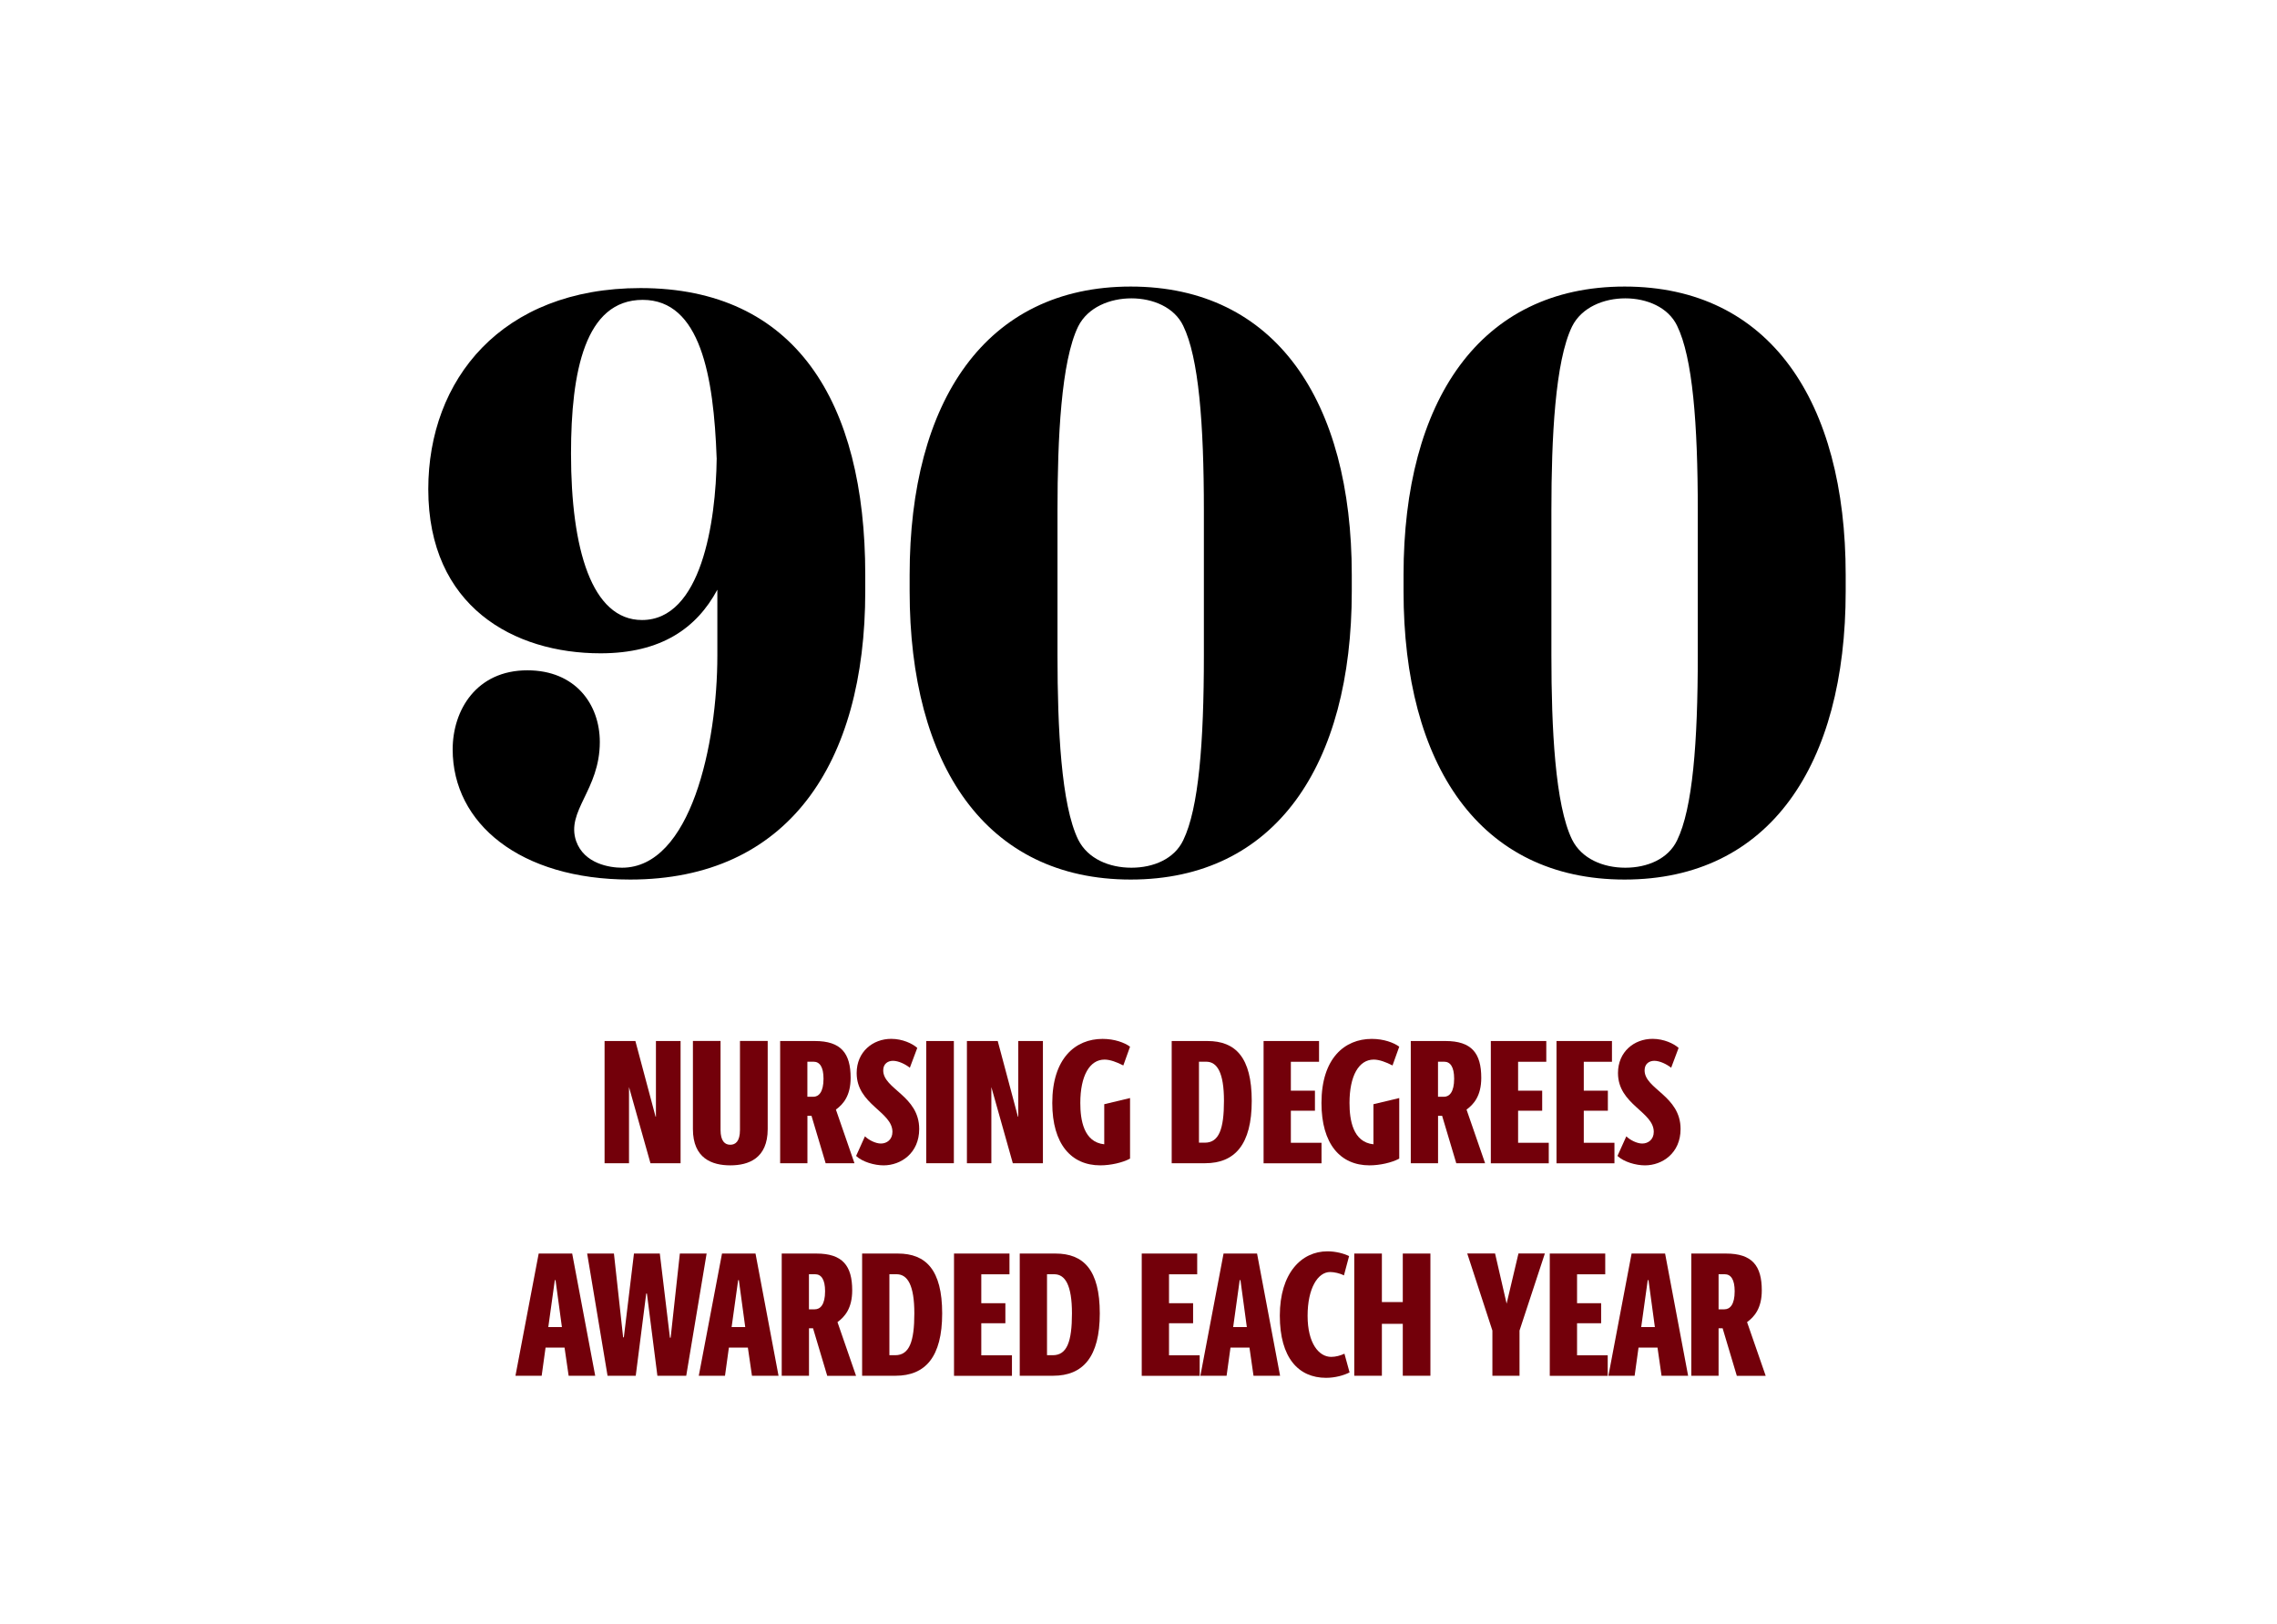 <?xml version="1.0" encoding="UTF-8"?><svg id="Layer_1" xmlns="http://www.w3.org/2000/svg" viewBox="0 0 450 321"><defs><style>.cls-1{fill:#73000a;}</style></defs><path d="m171,113.62v3.21c0,34.19-15.34,56.99-46.47,56.99-21.77,0-35.07-11.11-35.07-25.72,0-7.74,4.68-15.63,14.76-15.63,9.5,0,14.32,6.72,14.32,14.17,0,9.5-6.72,13.59-4.68,19.58,1.61,4.53,6.72,5.26,9.06,5.26,13.59,0,18.85-24.4,18.85-41.94v-13c-4.09,7.6-11.1,12.57-23.09,12.57-17.1,0-34.04-9.21-34.04-32.44,0-21.63,14.46-39.74,41.94-39.74,30.54,0,44.42,22.36,44.42,56.69Zm-29.37-23.09c-.58-16.22-3.21-31.27-14.61-31.27s-14.17,14.17-14.17,30.39c0,18.85,4.09,32.88,14.03,32.88,11.69,0,14.61-19.29,14.76-32Z"/><path d="m267.15,113.62v3.21c0,34.34-15.05,56.99-43.69,56.99s-43.69-22.65-43.69-56.99v-3.21c0-34.34,15.05-56.99,43.69-56.99s43.69,22.65,43.69,56.99Zm-58.16-12.71v28.64c0,14.32.73,29.52,4.09,36.38,1.9,3.8,6.14,5.55,10.52,5.55s8.48-1.75,10.23-5.41c3.07-6.28,4.09-19.29,4.09-36.53v-28.64c0-17.24-1.02-30.25-4.09-36.53-1.75-3.65-5.99-5.41-10.23-5.41s-8.62,1.75-10.52,5.55c-3.36,6.87-4.09,22.06-4.09,36.38Z"/><path d="m364.76,113.62v3.21c0,34.34-15.05,56.99-43.69,56.99s-43.69-22.65-43.69-56.99v-3.21c0-34.34,15.05-56.99,43.69-56.99s43.69,22.65,43.69,56.99Zm-58.16-12.71v28.64c0,14.32.73,29.52,4.09,36.38,1.9,3.8,6.14,5.55,10.52,5.55s8.48-1.75,10.23-5.41c3.07-6.28,4.09-19.29,4.09-36.53v-28.64c0-17.24-1.02-30.25-4.09-36.53-1.75-3.65-5.99-5.41-10.23-5.41s-8.62,1.75-10.52,5.55c-3.36,6.87-4.09,22.06-4.09,36.38Z"/><path class="cls-1" d="m128.55,229.88l-4.24-15.05v15.05h-4.83v-24.15h6.09l3.99,14.95h.07v-14.95h4.87v24.15h-5.95Z"/><path class="cls-1" d="m146.26,205.72h5.46v17.4c0,5.81-3.78,7.18-7.39,7.18s-7.39-1.37-7.39-7.18v-17.4h5.46v17.57c0,2.24.88,2.94,1.92,2.94s1.92-.67,1.92-2.94v-17.57Z"/><path class="cls-1" d="m163.17,229.88l-2.8-9.38h-.8v9.38h-5.39v-24.15h6.86c5.18,0,7.07,2.42,7.07,7.28,0,3.54-1.47,5.22-2.91,6.27l3.67,10.61h-5.71Zm-2.45-13.13c1.08,0,2.03-.91,2.03-3.57,0-2.35-.77-3.36-1.96-3.36h-1.23v6.93h1.16Z"/><path class="cls-1" d="m170.94,224.56c.73.73,2.1,1.43,3.15,1.43,1.16,0,2.28-.77,2.28-2.31,0-3.99-7.07-5.39-7.07-11.62,0-4.2,3.19-6.76,6.83-6.76,2.24,0,4.2.94,5.15,1.79l-1.47,3.92c-.88-.7-2.24-1.37-3.33-1.37-.98,0-1.93.56-1.93,1.89,0,3.71,7.11,5.01,7.11,11.59,0,4.76-3.61,7.18-7.04,7.18-1.79,0-4.17-.67-5.43-1.86l1.75-3.88Z"/><path class="cls-1" d="m183.05,229.88v-24.15h5.46v24.15h-5.46Z"/><path class="cls-1" d="m200.16,229.88l-4.24-15.05v15.05h-4.83v-24.15h6.09l3.99,14.95h.07v-14.95h4.87v24.15h-5.95Z"/><path class="cls-1" d="m218.22,218.22l5.11-1.22v11.97c-1.47.8-3.85,1.33-5.88,1.33-5.74,0-9.49-4.2-9.49-12.32,0-8.86,4.59-12.67,9.94-12.67,2.34,0,4.34.73,5.43,1.54l-1.33,3.71c-1.3-.67-2.63-1.16-3.71-1.16-2.94,0-4.79,3.19-4.79,8.58,0,3.36.67,7.74,4.73,8.16v-7.91Z"/><path class="cls-1" d="m231.56,229.88v-24.15h7.07c5.53,0,8.75,3.22,8.75,11.83s-3.33,12.32-9.21,12.32h-6.62Zm6.55-4.06c2.8,0,3.78-2.7,3.78-8.26s-1.33-7.74-3.5-7.74h-1.44v16h1.16Z"/><path class="cls-1" d="m249.72,229.88v-24.15h10.96v4.1h-5.57v5.71h4.76v3.96h-4.76v6.34h6.06v4.06h-11.45Z"/><path class="cls-1" d="m271.42,218.22l5.11-1.22v11.97c-1.47.8-3.85,1.33-5.88,1.33-5.74,0-9.49-4.2-9.49-12.32,0-8.86,4.59-12.67,9.94-12.67,2.34,0,4.34.73,5.43,1.54l-1.33,3.71c-1.3-.67-2.63-1.16-3.71-1.16-2.94,0-4.79,3.19-4.79,8.58,0,3.36.67,7.74,4.73,8.16v-7.91Z"/><path class="cls-1" d="m287.8,229.88l-2.8-9.38h-.8v9.38h-5.39v-24.15h6.86c5.18,0,7.07,2.42,7.07,7.28,0,3.54-1.47,5.22-2.91,6.27l3.67,10.61h-5.71Zm-2.45-13.13c1.08,0,2.03-.91,2.03-3.57,0-2.35-.77-3.36-1.96-3.36h-1.23v6.93h1.16Z"/><path class="cls-1" d="m294.63,229.88v-24.15h10.96v4.1h-5.57v5.71h4.76v3.96h-4.76v6.34h6.06v4.06h-11.45Z"/><path class="cls-1" d="m307.61,229.88v-24.15h10.96v4.1h-5.57v5.71h4.76v3.96h-4.76v6.34h6.06v4.06h-11.45Z"/><path class="cls-1" d="m321.4,224.56c.74.73,2.1,1.43,3.15,1.43,1.16,0,2.28-.77,2.28-2.31,0-3.99-7.07-5.39-7.07-11.62,0-4.2,3.19-6.76,6.83-6.76,2.24,0,4.2.94,5.15,1.79l-1.47,3.92c-.88-.7-2.24-1.37-3.33-1.37-.98,0-1.92.56-1.92,1.89,0,3.71,7.11,5.01,7.11,11.59,0,4.76-3.61,7.18-7.04,7.18-1.79,0-4.17-.67-5.43-1.86l1.75-3.88Z"/><path class="cls-1" d="m112.38,271.88l-.81-5.57h-3.75l-.77,5.57h-5.18l4.59-24.15h6.62l4.55,24.15h-5.25Zm-2.59-18.9h-.14l-1.29,9.28h2.69l-1.26-9.28Z"/><path class="cls-1" d="m129.92,271.88l-2.07-16.24h-.14l-2.07,16.24h-5.57l-4.03-24.15h5.29l1.82,16.56h.14l2-16.56h5.11l2,16.63h.14l1.82-16.63h5.29l-4.03,24.15h-5.71Z"/><path class="cls-1" d="m148.61,271.88l-.81-5.57h-3.75l-.77,5.57h-5.18l4.59-24.15h6.62l4.55,24.15h-5.25Zm-2.59-18.9h-.14l-1.29,9.28h2.69l-1.26-9.28Z"/><path class="cls-1" d="m163.48,271.88l-2.8-9.38h-.8v9.38h-5.39v-24.15h6.86c5.18,0,7.07,2.42,7.07,7.28,0,3.54-1.47,5.22-2.91,6.27l3.67,10.61h-5.71Zm-2.45-13.13c1.08,0,2.03-.91,2.03-3.57,0-2.35-.77-3.36-1.96-3.36h-1.23v6.93h1.16Z"/><path class="cls-1" d="m170.38,271.88v-24.15h7.07c5.53,0,8.75,3.22,8.75,11.83s-3.33,12.32-9.21,12.32h-6.62Zm6.54-4.06c2.8,0,3.78-2.7,3.78-8.26s-1.33-7.74-3.5-7.74h-1.43v16h1.15Z"/><path class="cls-1" d="m188.54,271.88v-24.15h10.96v4.1h-5.57v5.71h4.76v3.96h-4.76v6.34h6.06v4.06h-11.45Z"/><path class="cls-1" d="m201.53,271.88v-24.15h7.07c5.53,0,8.75,3.22,8.75,11.83s-3.33,12.32-9.21,12.32h-6.62Zm6.54-4.06c2.8,0,3.78-2.7,3.78-8.26s-1.33-7.74-3.5-7.74h-1.43v16h1.15Z"/><path class="cls-1" d="m225.64,271.88v-24.15h10.96v4.1h-5.57v5.71h4.76v3.96h-4.76v6.34h6.06v4.06h-11.45Z"/><path class="cls-1" d="m247.73,271.88l-.8-5.57h-3.75l-.77,5.57h-5.18l4.58-24.15h6.62l4.55,24.15h-5.25Zm-2.59-18.9h-.14l-1.29,9.28h2.7l-1.26-9.28Z"/><path class="cls-1" d="m266.73,271.21c-1.12.59-2.87,1.08-4.66,1.08-5.43,0-9.14-3.92-9.14-12.29s4.24-12.71,9.42-12.71c1.58,0,3.22.42,4.27.94l-1.02,3.82c-.77-.42-1.96-.67-2.73-.67-2.42,0-4.45,3.19-4.45,8.65s2.24,8.12,4.66,8.12c.88,0,1.82-.25,2.62-.63l1.01,3.68Z"/><path class="cls-1" d="m277.23,271.88v-10.26h-4.13v10.26h-5.46v-24.15h5.46v9.59h4.13v-9.59h5.46v24.15h-5.46Z"/><path class="cls-1" d="m294.94,271.88v-8.93l-4.97-15.23h5.5l2.28,9.91,2.34-9.91h5.22l-5.01,15.23v8.93h-5.36Z"/><path class="cls-1" d="m306.28,271.88v-24.15h10.96v4.1h-5.57v5.71h4.76v3.96h-4.76v6.34h6.06v4.06h-11.45Z"/><path class="cls-1" d="m328.37,271.88l-.8-5.57h-3.75l-.77,5.57h-5.18l4.58-24.15h6.62l4.55,24.15h-5.25Zm-2.59-18.9h-.14l-1.29,9.28h2.7l-1.26-9.28Z"/><path class="cls-1" d="m343.24,271.88l-2.8-9.38h-.8v9.38h-5.39v-24.15h6.86c5.18,0,7.07,2.42,7.07,7.28,0,3.54-1.47,5.22-2.91,6.27l3.68,10.61h-5.71Zm-2.45-13.13c1.09,0,2.03-.91,2.03-3.57,0-2.35-.77-3.36-1.96-3.36h-1.22v6.93h1.15Z"/></svg>